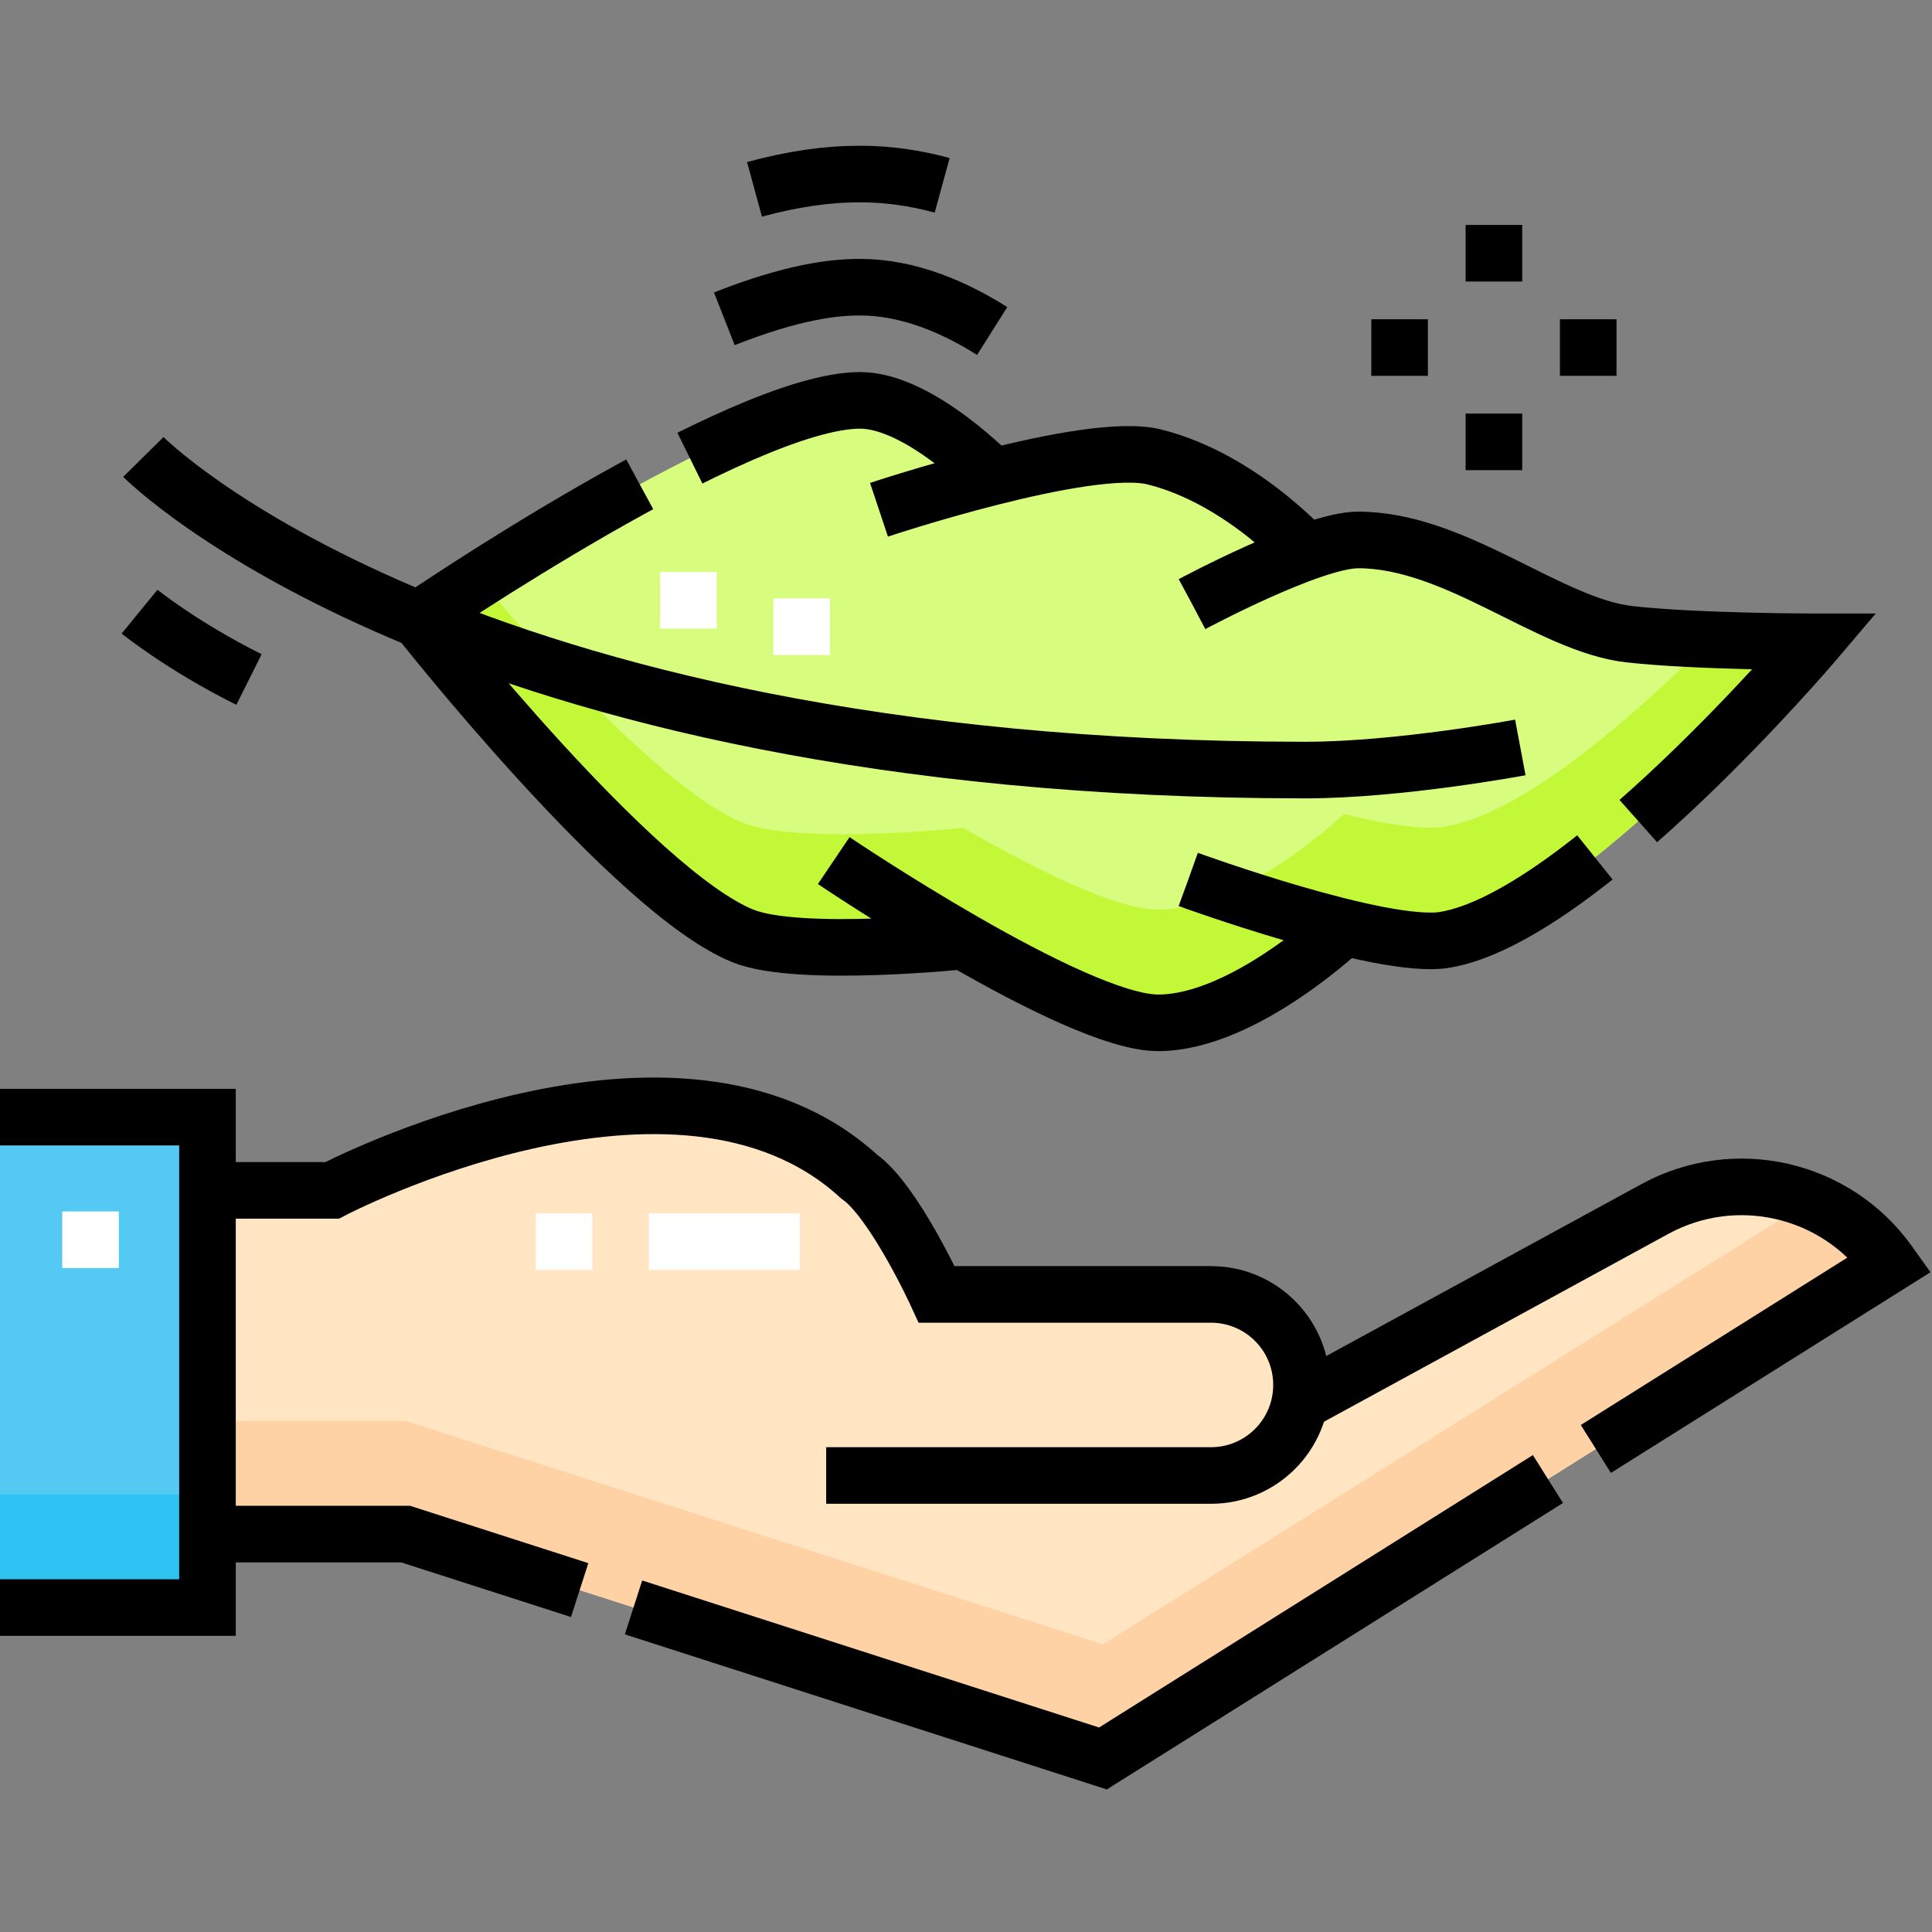 <?xml version="1.0" encoding="UTF-8" standalone="no"?>
<!-- Created with Inkscape (http://www.inkscape.org/) -->

<svg
   version="1.1"
   id="svg4698"
   width="682.667"
   height="682.667"
   viewBox="0 0 682.667 682.667"
   xmlns="http://www.w3.org/2000/svg"
   xmlns:svg="http://www.w3.org/2000/svg">
  <rect x="0" y="0" width="682.667" height="682.667" fill="#808080" stroke="none"/>
  <defs
     id="defs4702">
    <clipPath
       clipPathUnits="userSpaceOnUse"
       id="clipPath4716">
      <path
         d="M 0,512 H 512 V 0 H 0 Z"
         id="path4714" />
    </clipPath>
  </defs>
  <g
     id="g4704"
     transform="matrix(1.333,0,0,-1.333,0,682.667)">
    <path
       d="M 0,86 H 55 V 216 H 0 Z"
       style="fill:#54c9f3;fill-opacity:1;fill-rule:nonzero;stroke:none"
       id="path4706" />
    <path
       d="m 0,86 h 55 v 30 H 0 Z"
       style="fill:#2dc2f1;fill-opacity:1;fill-rule:nonzero;stroke:none"
       id="path4708" />
    <g
       id="g4710">
      <g
         id="g4712"
         clip-path="url(#clipPath4716)">
        <g
           id="g4718"
           transform="translate(500.715,177.409)">
          <path
             d="m 0,0 c -14.107,19.75 -40.737,25.862 -62.044,14.24 l -94.136,-51.347 c 0.304,1.523 0.465,3.096 0.465,4.708 0,13.255 -10.745,24 -24,24 h -72.701 c 0,0 -11.383,24.827 -20.573,31.246 -48.328,44.218 -139.698,-3.669 -139.698,-3.669 h -33.028 V -71.93 h 52.515 l 184.85,-59.479 208.635,131.01 z"
             style="fill:#ffe5c2;fill-opacity:1;fill-rule:nonzero;stroke:none"
             id="path4720" />
        </g>
        <g
           id="g4722"
           transform="translate(292.365,76.25)">
          <path
             d="m 0,0 -184.85,59.229 h -52.515 v -30 h 52.515 L 0,-30.25 l 208.635,131.01 -0.285,0.399 c -5.416,7.582 -12.682,13.145 -20.78,16.476 z"
             style="fill:#fed2a4;fill-opacity:1;fill-rule:nonzero;stroke:none"
             id="path4724" />
        </g>
        <g
           id="g4726"
           transform="translate(481,342)">
          <path
             d="m 0,0 c 0,0 -62,-73 -98,-79 -5.83,-0.97 -16,0.73 -26.72,3.34 -4.43,-4.1 -28.49,-25.34 -49.28,-25.34 -11.21,0 -32.88,10.86 -51.66,21.67 -8.26,-0.8 -45.06,-3.98 -58.34,1.33 -29.04,11.62 -86,84 -86,84 0,0 85,58 117,58 14.16,0 31.44,-16.44 35.24,-20.23 15.94,4 33.97,7.43 42.76,5.23 19.72,-4.93 35.4,-19.99 40.36,-25.2 5.31,1.89 10.22,3.2 13.64,3.2 C -95,27 -70.36,4.37 -49,2 -31,0 0,0 0,0"
             style="fill:#d8fc7e;fill-opacity:1;fill-rule:nonzero;stroke:none"
             id="path4728" />
        </g>
        <g
           id="g4730"
           transform="translate(383,293)">
          <path
             d="M 0,0 C -5.83,-0.97 -16,0.73 -26.72,3.34 -31.15,-0.76 -55.21,-22 -76,-22 c -11.21,0 -32.88,10.86 -51.66,21.67 -8.26,-0.8 -45.06,-3.98 -58.34,1.33 -19.282,7.716 -50.87,42.215 -69.923,64.531 C -265.711,59.29 -272,55 -272,55 c 0,0 56.96,-72.38 86,-84 13.28,-5.31 50.08,-2.13 58.34,-1.33 C -108.88,-41.14 -87.21,-52 -76,-52 c 20.79,0 44.85,21.24 49.28,25.34 C -16,-29.27 -5.83,-30.97 0,-30 36,-24 98,49 98,49 98,49 84.737,49 70.525,49.56 49.414,28.545 20.496,3.416 0,0"
             style="fill:#c3f839;fill-opacity:1;fill-rule:nonzero;stroke:none"
             id="path4732" />
        </g>
        <g
           id="g4734"
           transform="translate(344,140.01)">
          <path
             d="m 0,0 94.671,51.639 c 21.307,11.622 47.937,5.51 62.044,-14.24 L 157,37 -51.635,-94.01 -236.485,-34.531 H -289"
             style="fill:none;stroke:#000000;stroke-width:15;stroke-linecap:butt;stroke-linejoin:miter;stroke-miterlimit:10;stroke-dasharray:270, 15;stroke-dashoffset:0;stroke-opacity:1"
             id="path4736" />
        </g>
        <g
           id="g4738"
           transform="translate(219,121.01)">
          <path
             d="m 0,0 h 102 c 13.255,0 24,10.745 24,24 0,13.255 -10.745,24 -24,24 H 29.299 c 0,0 -11.383,24.827 -20.573,31.246 -48.329,44.218 -139.699,-3.669 -139.699,-3.669 H -164"
             style="fill:none;stroke:#000000;stroke-width:15;stroke-linecap:butt;stroke-linejoin:miter;stroke-miterlimit:10;stroke-dasharray:none;stroke-opacity:1"
             id="path4740" />
        </g>
        <g
           id="g4742"
           transform="translate(0,86)">
          <path
             d="M 0,0 H 55 V 130 H 0"
             style="fill:none;stroke:#000000;stroke-width:15;stroke-linecap:butt;stroke-linejoin:miter;stroke-miterlimit:10;stroke-dasharray:none;stroke-opacity:1"
             id="path4744" />
        </g>
        <g
           id="g4746"
           transform="translate(403,314)">
          <path
             d="m 0,0 c 0,0 -32,-6 -57,-6 -226.049,0 -308,83 -308,83"
             style="fill:none;stroke:#000000;stroke-width:15;stroke-linecap:butt;stroke-linejoin:miter;stroke-miterlimit:10;stroke-dasharray:none;stroke-opacity:1"
             id="path4748" />
        </g>
        <g
           id="g4750"
           transform="translate(66,332)">
          <path
             d="M 0,0 C -18,9 -29,18 -29,18"
             style="fill:none;stroke:#000000;stroke-width:15;stroke-linecap:butt;stroke-linejoin:miter;stroke-miterlimit:10;stroke-dasharray:none;stroke-opacity:1"
             id="path4752" />
        </g>
        <g
           id="g4754"
           transform="translate(316,352)">
          <path
             d="m 0,0 c 0,0 31.689,17 44,17 26,0 50.636,-22.626 72,-25 18,-2 49,-2 49,-2 0,0 -62,-73 -98,-79 -16.552,-2.759 -68,16 -68,16"
             style="fill:none;stroke:#000000;stroke-width:15;stroke-linecap:butt;stroke-linejoin:miter;stroke-miterlimit:10;stroke-dasharray:240, 15;stroke-dashoffset:0;stroke-opacity:1"
             id="path4756" />
        </g>
        <g
           id="g4758"
           transform="translate(233,377)">
          <path
             d="m 0,0 c 0,0 55.28,18.43 73,14 24,-6 42,-27 42,-27"
             style="fill:none;stroke:#000000;stroke-width:15;stroke-linecap:butt;stroke-linejoin:miter;stroke-miterlimit:10;stroke-dasharray:none;stroke-opacity:1"
             id="path4760" />
        </g>
        <g
           id="g4762"
           transform="translate(200,461.937)">
          <path
             d="m 0,0 c 10.101,2.749 19.252,4.063 28,4.063 7.191,0 14.454,-1.004 21.749,-3"
             style="fill:none;stroke:#000000;stroke-width:15;stroke-linecap:butt;stroke-linejoin:miter;stroke-miterlimit:10;stroke-dasharray:none;stroke-opacity:1"
             id="path4764" />
        </g>
        <g
           id="g4766"
           transform="translate(192,427.629)">
          <path
             d="m 0,0 c 18.233,7.166 28.864,8.371 36,8.371 12.8,0 25.006,-5.302 35,-11.613"
             style="fill:none;stroke:#000000;stroke-width:15;stroke-linecap:butt;stroke-linejoin:miter;stroke-miterlimit:10;stroke-dasharray:none;stroke-opacity:1"
             id="path4768" />
        </g>
        <g
           id="g4770"
           transform="translate(207.505,292.087)">
          <path
             d="M 0,0 Z"
             style="fill:none;stroke:#000000;stroke-width:15;stroke-linecap:butt;stroke-linejoin:miter;stroke-miterlimit:10;stroke-dasharray:none;stroke-opacity:1"
             id="path4772" />
        </g>
        <g
           id="g4774"
           transform="translate(257,262.844)">
          <path
             d="m 0,0 c 0,0 -45,-4.839 -60,1.161 -29.037,11.614 -86,83.995 -86,83.995 0,0 85,58 117,58 16,0 36,-21 36,-21"
             style="fill:none;stroke:#000000;stroke-width:15;stroke-linecap:butt;stroke-linejoin:miter;stroke-miterlimit:10;stroke-dasharray:250, 15;stroke-dashoffset:0;stroke-opacity:1"
             id="path4776" />
        </g>
        <g
           id="g4778"
           transform="translate(221,284.005)">
          <path
             d="m 0,0 c 0,0 63.701,-43.005 86,-43.005 23,0 50,26 50,26"
             style="fill:none;stroke:#000000;stroke-width:15;stroke-linecap:butt;stroke-linejoin:miter;stroke-miterlimit:10;stroke-dasharray:none;stroke-opacity:1"
             id="path4780" />
        </g>
        <g
           id="g4782"
           transform="translate(403.5,445)">
          <path
             d="M 0,0 H -15"
             style="fill:none;stroke:#000000;stroke-width:15;stroke-linecap:butt;stroke-linejoin:miter;stroke-miterlimit:10;stroke-dasharray:none;stroke-opacity:1"
             id="path4784" />
        </g>
        <g
           id="g4786"
           transform="translate(403.5,395)">
          <path
             d="M 0,0 H -15"
             style="fill:none;stroke:#000000;stroke-width:15;stroke-linecap:butt;stroke-linejoin:miter;stroke-miterlimit:10;stroke-dasharray:none;stroke-opacity:1"
             id="path4788" />
        </g>
        <g
           id="g4790"
           transform="translate(421,412.5)">
          <path
             d="M 0,0 V 15"
             style="fill:none;stroke:#000000;stroke-width:15;stroke-linecap:butt;stroke-linejoin:miter;stroke-miterlimit:10;stroke-dasharray:none;stroke-opacity:1"
             id="path4792" />
        </g>
        <g
           id="g4794"
           transform="translate(371,412.5)">
          <path
             d="M 0,0 V 15"
             style="fill:none;stroke:#000000;stroke-width:15;stroke-linecap:butt;stroke-linejoin:miter;stroke-miterlimit:10;stroke-dasharray:none;stroke-opacity:1"
             id="path4796" />
        </g>
        <g
           id="g4798"
           transform="translate(142,183)">
          <path
             d="M 0,0 H 15"
             style="fill:none;stroke:#ffffff;stroke-width:15;stroke-linecap:butt;stroke-linejoin:miter;stroke-miterlimit:10;stroke-dasharray:330, 15;stroke-dashoffset:0;stroke-opacity:1"
             id="path4800" />
        </g>
        <g
           id="g4802"
           transform="translate(172,183)">
          <path
             d="M 0,0 H 40"
             style="fill:none;stroke:#ffffff;stroke-width:15;stroke-linecap:butt;stroke-linejoin:miter;stroke-miterlimit:10;stroke-dasharray:none;stroke-opacity:1"
             id="path4804" />
        </g>
        <g
           id="g4806"
           transform="translate(24,176)">
          <path
             d="M 0,0 V 15"
             style="fill:none;stroke:#ffffff;stroke-width:15;stroke-linecap:butt;stroke-linejoin:miter;stroke-miterlimit:10;stroke-dasharray:none;stroke-opacity:1"
             id="path4808" />
        </g>
        <g
           id="g4810"
           transform="translate(205,346)">
          <path
             d="M 0,0 H 15"
             style="fill:none;stroke:#ffffff;stroke-width:15;stroke-linecap:butt;stroke-linejoin:miter;stroke-miterlimit:10;stroke-dasharray:none;stroke-opacity:1"
             id="path4812" />
        </g>
        <g
           id="g4814"
           transform="translate(175,353)">
          <path
             d="M 0,0 H 15"
             style="fill:none;stroke:#ffffff;stroke-width:15;stroke-linecap:butt;stroke-linejoin:miter;stroke-miterlimit:10;stroke-dasharray:none;stroke-opacity:1"
             id="path4816" />
        </g>
      </g>
    </g>
  </g>
</svg>

